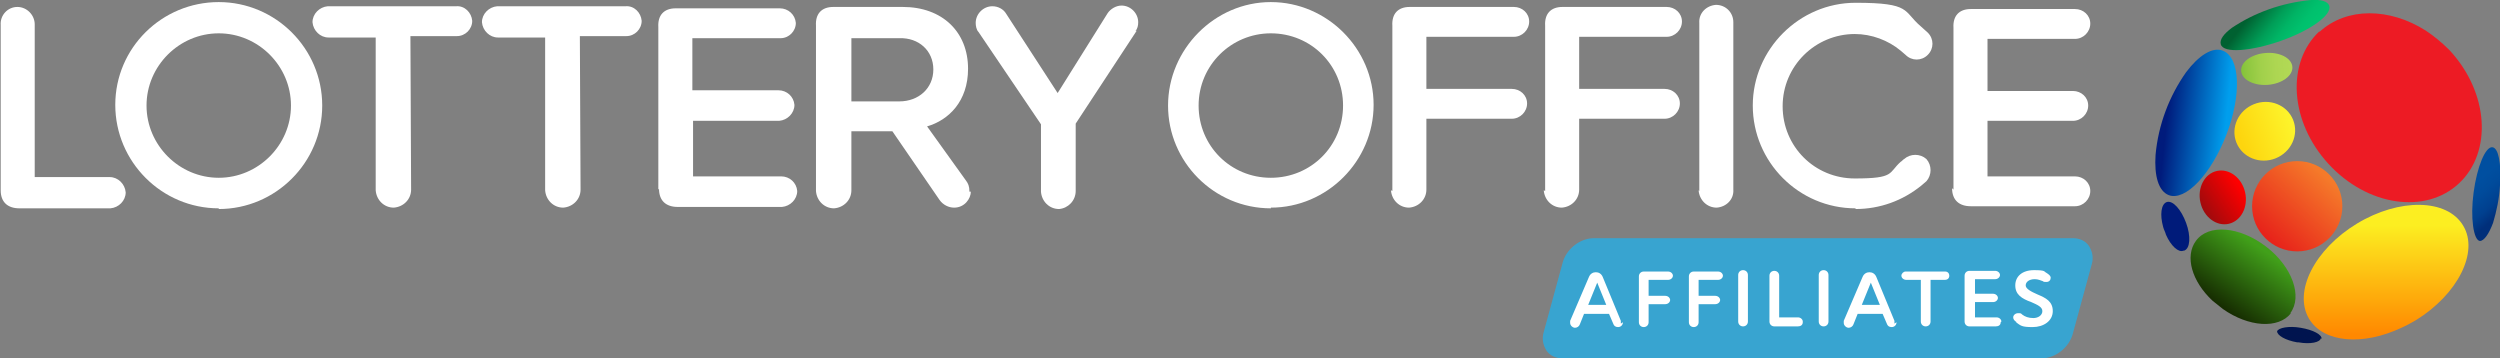<?xml version="1.0" encoding="UTF-8"?>
<svg id="Layer_1" data-name="Layer 1" xmlns="http://www.w3.org/2000/svg" version="1.1" xmlns:xlink="http://www.w3.org/1999/xlink" viewBox="0 0 360 51.6">
  <rect x="0" y="0" width="360" height="51.6" fill="#808080" stroke="none"/>
  <defs>
    <style>
      .cls-1 {
        fill: #38a4d0;
      }

      .cls-1, .cls-2, .cls-3, .cls-4, .cls-5, .cls-6, .cls-7, .cls-8, .cls-9, .cls-10, .cls-11, .cls-12, .cls-13, .cls-14, .cls-15 {
        stroke-width: 0px;
      }

      .cls-2 {
        fill: url(#linear-gradient);
      }

      .cls-3 {
        fill: url(#linear-gradient-6);
      }

      .cls-4 {
        fill: url(#linear-gradient-5);
      }

      .cls-5 {
        fill: #00144f;
      }

      .cls-6 {
        fill: url(#linear-gradient-2);
      }

      .cls-7 {
        fill: url(#linear-gradient-7);
      }

      .cls-8 {
        fill: url(#radial-gradient-2);
        opacity: .9;
      }

      .cls-9 {
        fill: #001b7a;
      }

      .cls-10 {
        fill: url(#linear-gradient-3);
      }

      .cls-11 {
        fill: url(#linear-gradient-9);
      }

      .cls-12 {
        fill: url(#radial-gradient);
      }

      .cls-13 {
        fill: url(#linear-gradient-8);
      }

      .cls-14 {
        fill: #fff;
      }

      .cls-15 {
        fill: url(#linear-gradient-4);
      }
    </style>
    <linearGradient id="linear-gradient" x1="326.6" y1="34.3" x2="334.8" y2="25.3" gradientUnits="userSpaceOnUse">
      <stop offset="0" stop-color="#e7231a"/>
      <stop offset="1" stop-color="#f57a2a"/>
    </linearGradient>
    <linearGradient id="linear-gradient-2" x1="329.9" y1="9.7" x2="322.7" y2="10.1" gradientTransform="translate(1.9 -26.7) rotate(4.7)" gradientUnits="userSpaceOnUse">
      <stop offset="0" stop-color="#b2d955"/>
      <stop offset=".3" stop-color="#add652"/>
      <stop offset=".6" stop-color="#a1d04b"/>
      <stop offset=".9" stop-color="#8cc63e"/>
      <stop offset="1" stop-color="#82c239"/>
    </linearGradient>
    <linearGradient id="linear-gradient-3" x1="331.3" y1="6.4" x2="324.8" y2="1.3" gradientUnits="userSpaceOnUse">
      <stop offset="0" stop-color="#00c570"/>
      <stop offset=".2" stop-color="#00c06d"/>
      <stop offset=".4" stop-color="#00b465"/>
      <stop offset=".6" stop-color="#009f58"/>
      <stop offset=".8" stop-color="#008145"/>
      <stop offset="1" stop-color="#006131"/>
    </linearGradient>
    <linearGradient id="linear-gradient-4" x1="329.8" y1="17.7" x2="322.7" y2="20.3" gradientTransform="translate(30.4 -119.7) rotate(21.8)" gradientUnits="userSpaceOnUse">
      <stop offset="0" stop-color="#fdf32a"/>
      <stop offset="1" stop-color="#fdd50e"/>
    </linearGradient>
    <linearGradient id="linear-gradient-5" x1="322.6" y1="27" x2="317.1" y2="30.6" gradientTransform="translate(14.1 -69.4) rotate(12.7)" gradientUnits="userSpaceOnUse">
      <stop offset="0" stop-color="#fe0000"/>
      <stop offset="1" stop-color="#9a0b0d"/>
    </linearGradient>
    <radialGradient id="radial-gradient" cx="-1351.2" cy="-2347.5" fx="-1351.2" fy="-2347.5" r="43.9" gradientTransform="translate(938.4 1042.7) scale(.4)" gradientUnits="userSpaceOnUse">
      <stop offset="0" stop-color="#fcb07d"/>
      <stop offset=".1" stop-color="#f9936c"/>
      <stop offset=".5" stop-color="#f25245"/>
      <stop offset=".7" stop-color="#ee2a2d"/>
      <stop offset=".9" stop-color="#ed1b24"/>
    </radialGradient>
    <linearGradient id="linear-gradient-6" x1="320.5" y1="18.1" x2="312" y2="17.2" gradientUnits="userSpaceOnUse">
      <stop offset="0" stop-color="#009eed"/>
      <stop offset="1" stop-color="#001b7c"/>
    </linearGradient>
    <linearGradient id="linear-gradient-7" x1="356.5" y1="26.3" x2="360.2" y2="30.6" gradientUnits="userSpaceOnUse">
      <stop offset="0" stop-color="#004fa0"/>
      <stop offset=".3" stop-color="#004b9b"/>
      <stop offset=".7" stop-color="#00408f"/>
      <stop offset="1" stop-color="#002f7a"/>
      <stop offset="1" stop-color="#002f7a"/>
    </linearGradient>
    <linearGradient id="linear-gradient-8" x1="325.8" y1="35.9" x2="319.9" y2="44.2" gradientUnits="userSpaceOnUse">
      <stop offset="0" stop-color="#41a01a"/>
      <stop offset="1" stop-color="#162c01"/>
    </linearGradient>
    <linearGradient id="linear-gradient-9" x1="343.6" y1="32.4" x2="343.6" y2="48.2" gradientUnits="userSpaceOnUse">
      <stop offset="0" stop-color="#fcee21"/>
      <stop offset="1" stop-color="#f80"/>
    </linearGradient>
    <radialGradient id="radial-gradient-2" cx="-3230.4" cy="-1618.9" fx="-3230.4" fy="-1618.9" r="30" gradientTransform="translate(-40.7 1120.4) rotate(90) scale(.3 .2)" gradientUnits="userSpaceOnUse">
      <stop offset="0" stop-color="#fff"/>
      <stop offset="0" stop-color="rgba(255, 255, 255, .8)" stop-opacity=".8"/>
      <stop offset=".2" stop-color="rgba(255, 255, 255, .6)" stop-opacity=".6"/>
      <stop offset=".4" stop-color="rgba(255, 255, 255, .4)" stop-opacity=".4"/>
      <stop offset=".5" stop-color="rgba(255, 255, 255, .2)" stop-opacity=".2"/>
      <stop offset=".6" stop-color="rgba(255, 255, 255, 0)" stop-opacity="0"/>
      <stop offset=".8" stop-color="rgba(255, 255, 255, 0)" stop-opacity="0"/>
      <stop offset=".8" stop-color="#fff" stop-opacity="0"/>
    </radialGradient>
  </defs>
  <path class="cls-1" d="M300.8,35.4c-.5-.7-1.3-1.1-2.3-1.1h-69c-2,0-4,1.6-4.5,3.6l-2.7,9.9c-.3,1-.1,1.9.4,2.7.5.7,1.3,1.1,2.3,1.1h69c2,0,4-1.6,4.5-3.6l2.7-9.9c.3-1,.1-1.9-.4-2.7Z"/>
  <g>
    <path class="cls-14" d="M.1,27.3V3.6C0,2.2,1.1,1,2.5,1c1.4,0,2.5,1.2,2.5,2.5v22c.1,0,10.8,0,10.8,0,1.2,0,2.2,1,2.3,2.2,0,1.2-1,2.2-2.2,2.3H2.8c-1.7,0-2.7-.9-2.7-2.6Z"/>
    <path class="cls-14" d="M54.1,27.5V5.4c-.1,0-6.8,0-6.8,0-1.2,0-2.2-1-2.3-2.2,0-1.2,1-2.2,2.2-2.3h18.5c1.2-.1,2.2.9,2.3,2.1,0,1.2-1,2.2-2.2,2.2h-6.7s.1,22.1.1,22.1c0,1.4-1.1,2.5-2.5,2.6-1.4,0-2.5-1.1-2.6-2.5Z"/>
    <path class="cls-14" d="M78.5,27.5V5.4c-.1,0-6.8,0-6.8,0-1.2,0-2.2-1-2.3-2.2,0-1.2,1-2.2,2.2-2.3h18.5c1.2-.1,2.2.9,2.3,2.1,0,1.2-1,2.2-2.2,2.2h-6.7s.1,22.1.1,22.1c0,1.4-1.1,2.5-2.5,2.6-1.4,0-2.5-1.1-2.6-2.5Z"/>
    <path class="cls-14" d="M94.8,27.3V3.9c-.1-1.7.8-2.7,2.5-2.7h15c1.2,0,2.2.9,2.3,2.1,0,1.2-1,2.2-2.2,2.2h-12.7c0,0,0,7.5,0,7.5h12.4c1.2,0,2.2.9,2.3,2.1,0,1.2-1,2.2-2.2,2.3h-12.4c0,0,0,8,0,8h12.7c1.2,0,2.2.9,2.3,2.1,0,1.2-1,2.2-2.2,2.3h-15c-1.7,0-2.7-.9-2.7-2.6Z"/>
    <path class="cls-14" d="M139.8,27.6c0,1-.9,2.3-2.4,2.3-.8,0-1.6-.4-2.1-1.1l-6.8-9.9h-5.9s0,8.5,0,8.5c0,1.4-1.1,2.5-2.5,2.6-1.4,0-2.5-1.1-2.6-2.5V3.7c-.1-1.7.8-2.7,2.5-2.7h10c5.7,0,9.4,3.6,9.4,8.9,0,4.7-2.8,7.4-5.9,8.3l5.6,7.8c.3.4.5.8.5,1.6ZM122.6,14.6h6.9c2.8,0,4.9-1.9,4.9-4.6s-2.1-4.6-4.9-4.5h-6.9s0,9.2,0,9.2Z"/>
    <path class="cls-14" d="M163.7,4.4l-8.8,13.4v9.7c0,1.4-1.1,2.5-2.4,2.6-1.4,0-2.5-1.1-2.6-2.5v-9.7c0,0-9-13.3-9-13.3-.3-.3-.4-.9-.4-1.3,0-1.3,1.1-2.4,2.4-2.4.8,0,1.6.4,2,1.1l7.4,11.4,7.2-11.5c.4-.6,1.2-1.1,2-1.1,1.3,0,2.4,1.1,2.4,2.4,0,.5-.1.9-.4,1.3Z"/>
    <path class="cls-14" d="M31.5,30c-8.2,0-14.9-6.7-14.9-14.9S23.3.3,31.5.3s14.9,6.7,14.9,14.9-6.7,14.9-14.9,14.9ZM31.5,4.8c-5.7,0-10.4,4.7-10.4,10.4s4.7,10.4,10.4,10.4,10.4-4.7,10.4-10.4-4.7-10.4-10.4-10.4Z"/>
    <path class="cls-14" d="M200.5,27.5V3.7c-.1-1.7.8-2.7,2.5-2.7h15c1.2,0,2.2.9,2.2,2.1,0,1.2-1,2.2-2.2,2.2h-12.6c0,0,0,7.5,0,7.5h12.3c1.2,0,2.2.9,2.2,2.1,0,1.2-1,2.2-2.2,2.2h-12.3c0,0,0,10.2,0,10.2,0,1.4-1.1,2.5-2.5,2.6-1.4,0-2.5-1.1-2.6-2.5Z"/>
    <path class="cls-14" d="M222.5,27.5V3.7c-.1-1.7.8-2.7,2.5-2.7h15c1.2,0,2.2.9,2.2,2.1,0,1.2-1,2.2-2.2,2.2h-12.6c0,0,0,7.5,0,7.5h12.3c1.2,0,2.2.9,2.2,2.1,0,1.2-1,2.2-2.2,2.2h-12.3c0,0,0,10.2,0,10.2,0,1.4-1.1,2.5-2.5,2.6-1.4,0-2.5-1.1-2.6-2.5Z"/>
    <path class="cls-14" d="M244.7,27.5V3.3c-.1-1.4,1-2.5,2.4-2.6,1.4,0,2.5,1.1,2.5,2.5v24.1c.1,1.4-1,2.5-2.4,2.6-1.4,0-2.5-1.1-2.6-2.5Z"/>
    <path class="cls-14" d="M281.3,27.3V4c-.1-1.7.8-2.7,2.5-2.7h15c1.2,0,2.2.9,2.2,2.1,0,1.2-1,2.2-2.2,2.2h-12.6c0,0,0,7.5,0,7.5h12.3c1.2,0,2.2.9,2.2,2.1,0,1.2-1,2.2-2.2,2.2h-12.3c0,0,0,8,0,8h12.6c1.2,0,2.2.9,2.2,2.1,0,1.2-1,2.2-2.2,2.2h-15c-1.7,0-2.7-.9-2.7-2.6Z"/>
    <path class="cls-14" d="M267.2,30c-8.2,0-14.8-6.7-14.8-14.8s6.7-14.8,14.8-14.8,6.8,1.2,9.4,3.4c.3.3.7.6,1,.9.9.9.9,2.3,0,3.2-.9.9-2.3.9-3.2,0-.2-.2-.5-.4-.7-.6-1.8-1.5-4.2-2.4-6.6-2.4-5.7,0-10.4,4.6-10.4,10.4s4.6,10.4,10.4,10.4,4.8-.8,6.6-2.4c.2-.1.3-.3.5-.4.9-.8,2.3-.8,3.2,0,.8.9.8,2.3,0,3.2-.2.2-.5.4-.7.6-2.7,2.2-6,3.4-9.5,3.4Z"/>
    <path class="cls-14" d="M183,30c-8.2,0-14.8-6.7-14.8-14.8S174.9.3,183,.3s14.8,6.7,14.8,14.8-6.7,14.8-14.8,14.8ZM183,4.8c-5.7,0-10.4,4.6-10.4,10.4s4.6,10.4,10.4,10.4,10.4-4.6,10.4-10.4-4.6-10.4-10.4-10.4Z"/>
  </g>
  <g>
    <path class="cls-9" d="M314.5,36.1c.9-.3,1-2.1.3-4-.7-1.9-1.9-3.3-2.8-3-.8.3-1,1.8-.5,3.6.1.4.3.7.4,1.1.7,1.6,1.8,2.6,2.5,2.3Z"/>
    <g>
      <ellipse class="cls-2" cx="330.8" cy="29.7" rx="6.5" ry="6.5"/>
      <ellipse class="cls-6" cx="326.4" cy="9.9" rx="3.7" ry="2.3" transform="translate(.3 26.8) rotate(-4.7)"/>
      <path class="cls-10" d="M319.8,6.4c.4,1.3,4.3,1,8.6-.5,4.3-1.5,7.5-3.8,7-5.1-.2-.6-1.2-.9-2.6-.8-4.2.4-8.1,1.8-11.4,4-1.2.9-1.8,1.7-1.6,2.4Z"/>
      <ellipse class="cls-15" cx="326.2" cy="19" rx="4.4" ry="4.2" transform="translate(16.2 122.4) rotate(-21.8)"/>
      <ellipse class="cls-4" cx="320.1" cy="28.7" rx="3.3" ry="3.9" transform="translate(1.5 70.8) rotate(-12.7)"/>
      <path class="cls-12" d="M334,4.5c-4.8,4.5-4.3,13,1.3,19.1s14,7.3,18.8,2.8,4.3-13-1.3-19.1c0,0-.2-.2-.2-.2-1-1-2.1-1.9-3.3-2.7-5.2-3.3-11.4-3.4-15.3.2Z"/>
      <path class="cls-3" d="M312.3,28.1c2.4.9,6.1-3,8.3-8.7,2.2-5.7,2-11.1-.5-12.1-1.5-.6-3.5.7-5.3,3.1-2.4,3.4-4,7.5-4.4,11.9-.2,3,.4,5.2,1.9,5.8Z"/>
      <path class="cls-7" d="M360,26.5s0,0,0,0c.2-2.9-.2-5.2-1.1-5.3-1-.1-2.2,2.8-2.7,6.5-.5,3.7,0,6.9.9,7,.6,0,1.3-1,1.9-2.6.5-1.7.9-3.5,1-5.4,0,0,0-.1,0-.2Z"/>
      <path class="cls-13" d="M329.8,45.1c1.8-2.4.3-6.7-3.5-9.6-3.8-2.9-8.3-3.3-10.1-.8-1.6,2.2-.6,5.8,2.4,8.6.5.4,1,.8,1.5,1.2,3.7,2.6,8,2.9,9.8.6Z"/>
      <path class="cls-5" d="M334.3,48.8c.1-.6-1.2-1.3-3-1.6-1.7-.3-3.2,0-3.4.5,0,.6,1.2,1.3,2.9,1.6,0,0,.2,0,.2,0,1.7.3,3.1,0,3.2-.6Z"/>
      <path class="cls-11" d="M354.7,32.5c-2.3-3.9-9.2-4-15.3-.3s-9.2,9.8-6.9,13.7c2.1,3.5,7.8,3.9,13.3,1.3.7-.3,1.4-.7,2.1-1.1,6-3.7,9.1-9.8,6.8-13.6Z"/>
      <ellipse class="cls-8" cx="346.5" cy="11.6" rx="7.2" ry="10.3" transform="translate(119.6 273.7) rotate(-51)"/>
    </g>
  </g>
  <g>
    <path class="cls-14" d="M233.7,46.4c0,.4-.3.7-.7.7s-.6-.2-.7-.5l-.6-1.4h-3.6l-.6,1.5c-.1.3-.4.5-.7.5s-.7-.3-.7-.7,0-.2,0-.3l2.7-6.3c.2-.5.6-.7,1-.7s.8.2,1,.7l2.6,6.3c0,.2,0,.3,0,.4ZM231.3,43.9l-1.3-3.2h0l-1.3,3.2h2.7Z"/>
    <path class="cls-14" d="M237.4,40.3v2.3h2.4c.4,0,.7.3.7.6s-.3.6-.7.6h-2.4v2.6c0,.4-.3.7-.7.7s-.7-.3-.7-.7v-6.6c0-.4.3-.7.7-.7h3.5c.4,0,.7.3.7.6s-.3.6-.7.6h-2.7Z"/>
    <path class="cls-14" d="M244.6,40.3v2.3h2.4c.4,0,.7.3.7.6s-.3.6-.7.6h-2.4v2.6c0,.4-.3.7-.7.7s-.7-.3-.7-.7v-6.6c0-.4.3-.7.7-.7h3.5c.4,0,.7.3.7.6s-.3.6-.7.6h-2.7Z"/>
    <path class="cls-14" d="M250.3,46.3v-6.7c0-.4.3-.7.7-.7s.7.3.7.7v6.7c0,.4-.3.7-.7.7s-.7-.3-.7-.7Z"/>
    <path class="cls-14" d="M259.6,46.4c0,.4-.3.6-.7.6h-3.4c-.4,0-.7-.3-.7-.7v-6.6c0-.4.3-.7.7-.7s.7.3.7.7v6h2.7c.4,0,.7.3.7.6Z"/>
    <path class="cls-14" d="M261.9,46.3v-6.7c0-.4.3-.7.7-.7s.7.3.7.7v6.7c0,.4-.3.7-.7.7s-.7-.3-.7-.7Z"/>
    <path class="cls-14" d="M273.1,46.4c0,.4-.3.7-.7.7s-.6-.2-.7-.5l-.6-1.4h-3.6l-.6,1.5c-.1.3-.4.5-.7.5s-.7-.3-.7-.7,0-.2,0-.3l2.7-6.3c.2-.5.6-.7,1-.7s.8.2,1,.7l2.6,6.3c0,.2,0,.3,0,.4ZM270.7,43.9l-1.3-3.2h0l-1.3,3.2h2.7Z"/>
    <path class="cls-14" d="M280.7,39.7c0,.4-.3.6-.6.6h-2.1v6c0,.4-.3.7-.7.7s-.7-.3-.7-.7v-6h-2.1c-.4,0-.7-.3-.7-.6s.3-.6.6-.6h5.7c.4,0,.6.3.6.6Z"/>
    <path class="cls-14" d="M288.1,46.4c0,.4-.3.6-.7.6h-3.8c-.4,0-.7-.3-.7-.7v-6.6c0-.4.3-.7.7-.7h3.7c.4,0,.7.3.7.6s-.3.6-.7.6h-2.9v2.1h2.6c.4,0,.7.3.7.6s-.3.6-.7.6h-2.6v2.2h3.1c.4,0,.7.3.7.6Z"/>
    <path class="cls-14" d="M290.4,46.4c-.3-.2-.5-.4-.5-.7s.3-.6.7-.6.4,0,.6.2c.4.3.9.5,1.6.5s1.3-.4,1.3-1-.7-.9-1.6-1.3c-1.4-.5-2.3-1.1-2.3-2.4s1-2.2,2.7-2.2,1.4.2,1.8.4c.3.2.6.4.6.7s-.2.6-.6.6-.4,0-.5-.1c-.3-.1-.7-.3-1.2-.3-.8,0-1.3.4-1.3.9s.8.9,1.7,1.3c1.2.5,2.2,1,2.2,2.4s-1.3,2.3-2.9,2.3-1.7-.2-2.4-.7Z"/>
  </g>
</svg>